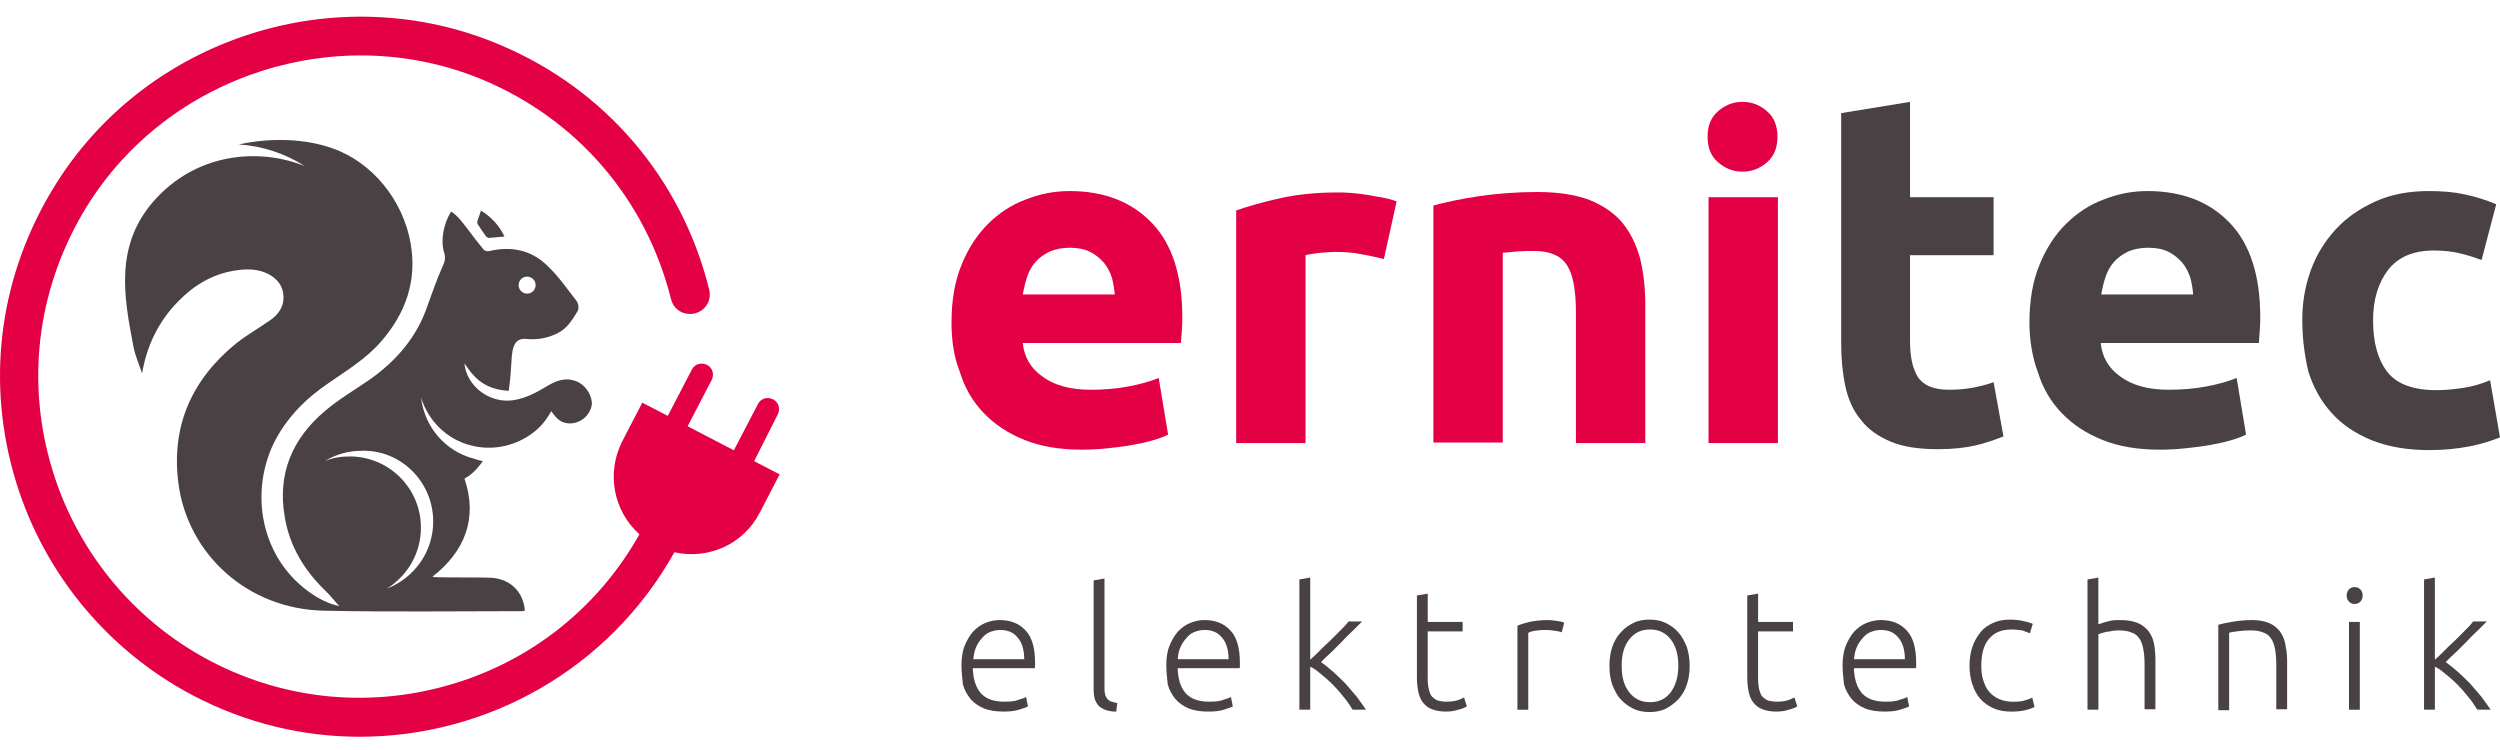 <?xml version="1.0"?>
<svg xmlns="http://www.w3.org/2000/svg" width="300" height="90" viewBox="0 0 300 90" fill="none">
<g clip-path="url(#clip0_67_26)">
<path d="M115.373 79.9C115.373 78.994 115.486 78.146 115.768 77.466C116.049 76.787 116.389 76.22 116.787 75.767C117.24 75.314 117.694 74.974 118.26 74.747C118.826 74.521 119.393 74.407 119.959 74.407C121.26 74.407 122.28 74.802 123.073 75.654C123.866 76.501 124.206 77.806 124.206 79.56V79.9C124.206 80.013 124.206 80.127 124.151 80.181H116.733C116.787 81.483 117.072 82.447 117.694 83.182C118.315 83.862 119.221 84.201 120.526 84.201C121.26 84.201 121.827 84.147 122.225 83.975C122.62 83.862 122.96 83.748 123.131 83.635L123.358 84.768C123.19 84.881 122.792 84.994 122.284 85.162C121.776 85.331 121.151 85.389 120.416 85.389C119.51 85.389 118.717 85.276 118.037 84.994C117.357 84.713 116.849 84.315 116.451 83.862C116.056 83.354 115.717 82.787 115.545 82.107C115.49 81.428 115.377 80.693 115.377 79.9H115.373ZM122.905 79.049C122.905 77.974 122.623 77.068 122.112 76.501C121.604 75.88 120.924 75.595 120.018 75.595C119.565 75.595 119.112 75.709 118.717 75.877C118.322 76.045 118.037 76.33 117.756 76.67C117.474 77.01 117.248 77.349 117.076 77.802C116.908 78.197 116.849 78.65 116.795 79.103H122.912V79.049H122.905Z" fill="#494144"/>
<path d="M133.949 85.392C133.496 85.392 133.101 85.338 132.761 85.224C132.421 85.111 132.14 84.943 131.913 84.771C131.687 84.545 131.519 84.263 131.405 83.978C131.292 83.638 131.237 83.244 131.237 82.732V69.649L132.538 69.423V82.674C132.538 83.013 132.593 83.24 132.651 83.467C132.706 83.635 132.82 83.806 132.933 83.92C133.046 84.033 133.214 84.146 133.386 84.201C133.558 84.256 133.839 84.314 134.066 84.369L133.952 85.389L133.949 85.392Z" fill="#494144"/>
<path d="M139.953 79.9C139.953 78.994 140.066 78.146 140.348 77.466C140.629 76.787 140.969 76.22 141.367 75.767C141.821 75.314 142.274 74.974 142.84 74.747C143.407 74.521 143.973 74.407 144.539 74.407C145.84 74.407 146.86 74.802 147.653 75.654C148.446 76.505 148.786 77.806 148.786 79.56V79.9C148.786 80.013 148.786 80.127 148.731 80.181H141.313C141.367 81.483 141.652 82.447 142.274 83.182C142.895 83.862 143.801 84.201 145.106 84.201C145.84 84.201 146.407 84.147 146.805 83.975C147.2 83.862 147.54 83.748 147.711 83.635L147.938 84.768C147.77 84.881 147.372 84.994 146.864 85.162C146.356 85.331 145.731 85.389 144.996 85.389C144.09 85.389 143.297 85.276 142.617 84.994C141.937 84.713 141.429 84.315 141.031 83.862C140.636 83.354 140.297 82.787 140.125 82.107C140.07 81.428 139.957 80.693 139.957 79.9H139.953ZM147.426 79.049C147.426 77.974 147.145 77.068 146.633 76.501C146.125 75.88 145.446 75.595 144.539 75.595C144.086 75.595 143.633 75.709 143.238 75.877C142.844 76.045 142.559 76.33 142.277 76.67C141.996 77.01 141.769 77.349 141.598 77.802C141.429 78.197 141.371 78.65 141.316 79.103H147.434V79.049H147.426Z" fill="#494144"/>
<path d="M158.528 79.447C158.982 79.787 159.489 80.181 160.001 80.635C160.509 81.088 160.962 81.541 161.474 82.049C161.927 82.557 162.38 83.123 162.833 83.635C163.228 84.201 163.626 84.709 163.908 85.163H162.322C161.982 84.655 161.642 84.088 161.189 83.576C160.794 83.069 160.341 82.557 159.888 82.104C159.435 81.651 158.982 81.256 158.474 80.858C158.02 80.463 157.626 80.178 157.227 80.01V85.163H155.926V69.532L157.227 69.306V79.162C157.509 78.935 157.849 78.596 158.302 78.142C158.755 77.689 159.15 77.294 159.603 76.896L160.849 75.65C161.244 75.255 161.583 74.915 161.81 74.576H163.451L162.376 75.65C161.982 76.045 161.529 76.443 161.13 76.896L159.829 78.197C159.321 78.65 158.923 79.045 158.528 79.443V79.447Z" fill="#494144"/>
<path d="M171.326 74.634H175.518V75.767H171.326V81.373C171.326 81.994 171.381 82.447 171.494 82.846C171.608 83.24 171.721 83.525 171.948 83.693C172.174 83.862 172.342 84.033 172.627 84.088C172.912 84.143 173.194 84.201 173.534 84.201C174.1 84.201 174.553 84.147 174.893 84.033C175.233 83.92 175.514 83.807 175.686 83.693L176.026 84.768C175.858 84.881 175.518 85.049 175.006 85.162C174.553 85.331 173.987 85.389 173.479 85.389C172.799 85.389 172.291 85.276 171.838 85.108C171.385 84.94 171.045 84.654 170.764 84.315C170.482 83.975 170.31 83.522 170.197 83.014C170.084 82.506 170.029 81.881 170.029 81.201V71.458L171.33 71.232V74.63L171.326 74.634Z" fill="#494144"/>
<path d="M185.655 74.407C186.109 74.407 186.503 74.462 186.902 74.521C187.3 74.579 187.581 74.634 187.695 74.747L187.413 75.88C187.3 75.825 187.073 75.767 186.733 75.712C186.394 75.657 185.94 75.599 185.432 75.599C184.866 75.599 184.413 75.654 184.073 75.712C183.733 75.771 183.507 75.88 183.393 75.939V85.17H182.092V75.087C182.432 74.919 182.885 74.806 183.507 74.634C184.073 74.521 184.808 74.407 185.659 74.407H185.655Z" fill="#494144"/>
<path d="M202.758 79.9C202.758 80.748 202.645 81.486 202.418 82.166C202.192 82.845 201.852 83.412 201.399 83.92C200.946 84.373 200.438 84.768 199.871 85.053C199.305 85.338 198.625 85.447 197.945 85.447C197.266 85.447 196.586 85.334 196.019 85.053C195.453 84.771 194.945 84.431 194.492 83.92C194.039 83.467 193.757 82.845 193.472 82.166C193.246 81.486 193.132 80.751 193.132 79.9C193.132 79.048 193.246 78.314 193.472 77.634C193.699 76.954 194.039 76.388 194.492 75.88C194.945 75.372 195.453 75.032 196.019 74.747C196.586 74.462 197.266 74.352 197.945 74.352C198.625 74.352 199.305 74.466 199.871 74.747C200.438 75.028 200.946 75.368 201.399 75.88C201.852 76.388 202.133 76.954 202.418 77.634C202.645 78.314 202.758 79.107 202.758 79.9ZM201.399 79.9C201.399 78.599 201.117 77.521 200.493 76.728C199.871 75.935 199.078 75.54 198 75.54C196.922 75.54 196.133 75.935 195.508 76.728C194.883 77.521 194.602 78.54 194.602 79.9C194.602 81.259 194.883 82.279 195.508 83.072C196.133 83.865 196.922 84.26 198 84.26C199.078 84.26 199.868 83.865 200.493 83.072C201.059 82.279 201.399 81.259 201.399 79.9Z" fill="#494144"/>
<path d="M210.97 74.634H215.161V75.767H210.97V81.373C210.97 81.994 211.025 82.447 211.138 82.846C211.251 83.24 211.364 83.525 211.591 83.693C211.818 83.862 211.986 84.033 212.271 84.088C212.556 84.143 212.837 84.201 213.177 84.201C213.743 84.201 214.197 84.147 214.537 84.033C214.876 83.92 215.158 83.807 215.33 83.693L215.669 84.768C215.501 84.881 215.161 85.049 214.65 85.162C214.197 85.331 213.63 85.389 213.122 85.389C212.443 85.389 211.935 85.276 211.481 85.108C211.028 84.94 210.688 84.654 210.407 84.315C210.126 83.975 209.954 83.522 209.841 83.014C209.727 82.506 209.672 81.881 209.672 81.201V71.458L210.973 71.232V74.63L210.97 74.634Z" fill="#494144"/>
<path d="M221.107 79.9C221.107 78.994 221.221 78.146 221.502 77.466C221.783 76.787 222.123 76.22 222.522 75.767C222.975 75.314 223.428 74.974 223.994 74.747C224.561 74.521 225.127 74.407 225.694 74.407C226.995 74.407 228.014 74.802 228.807 75.654C229.6 76.505 229.94 77.806 229.94 79.56V79.9C229.94 80.013 229.94 80.127 229.885 80.181H222.467C222.522 81.483 222.807 82.447 223.428 83.182C224.049 83.862 224.956 84.201 226.26 84.201C226.995 84.201 227.561 84.147 227.959 83.975C228.354 83.862 228.694 83.748 228.866 83.635L229.092 84.768C228.924 84.881 228.526 84.994 228.018 85.162C227.51 85.331 226.885 85.389 226.151 85.389C225.244 85.389 224.451 85.276 223.771 84.994C223.092 84.713 222.584 84.315 222.185 83.862C221.791 83.354 221.451 82.787 221.279 82.107C221.221 81.428 221.111 80.693 221.111 79.9H221.107ZM228.584 79.049C228.584 77.974 228.303 77.068 227.791 76.501C227.283 75.88 226.604 75.595 225.697 75.595C225.244 75.595 224.791 75.709 224.396 75.877C224.002 76.045 223.717 76.33 223.435 76.67C223.154 77.01 222.927 77.349 222.756 77.802C222.587 78.197 222.529 78.65 222.474 79.103H228.592V79.049H228.584Z" fill="#494144"/>
<path d="M241.382 85.392C240.589 85.392 239.854 85.279 239.23 84.998C238.608 84.716 238.097 84.377 237.643 83.865C237.19 83.353 236.909 82.791 236.682 82.111C236.456 81.431 236.342 80.697 236.342 79.903C236.342 79.056 236.456 78.317 236.682 77.638C236.909 76.958 237.249 76.392 237.643 75.884C238.038 75.376 238.55 75.036 239.171 74.751C239.792 74.466 240.417 74.356 241.21 74.356C241.777 74.356 242.343 74.411 242.796 74.524C243.304 74.638 243.703 74.751 243.929 74.864L243.589 75.997C243.308 75.884 243.023 75.77 242.683 75.657C242.343 75.602 241.89 75.544 241.324 75.544C240.136 75.544 239.284 75.939 238.663 76.677C238.042 77.415 237.757 78.489 237.757 79.903C237.757 80.525 237.812 81.091 237.983 81.603C238.155 82.115 238.323 82.564 238.663 82.962C239.003 83.361 239.343 83.642 239.851 83.869C240.359 84.095 240.925 84.209 241.605 84.209C242.171 84.209 242.679 84.154 243.019 84.04C243.414 83.927 243.699 83.814 243.867 83.701L244.148 84.833C243.922 84.947 243.527 85.115 243.016 85.228C242.508 85.341 241.941 85.396 241.375 85.396L241.382 85.392Z" fill="#494144"/>
<path d="M250.5 85.166V69.536L251.801 69.31V74.915C252.254 74.747 252.707 74.634 253.102 74.521C253.555 74.407 254.008 74.407 254.461 74.407C255.254 74.407 255.934 74.521 256.501 74.747C257.067 74.974 257.462 75.314 257.802 75.709C258.141 76.162 258.368 76.67 258.481 77.236C258.595 77.857 258.649 78.482 258.649 79.217V85.108H257.348V79.728C257.348 78.994 257.294 78.369 257.18 77.802C257.067 77.236 256.899 76.841 256.672 76.556C256.446 76.216 256.106 75.99 255.711 75.877C255.316 75.709 254.805 75.65 254.238 75.65C254.012 75.65 253.785 75.65 253.504 75.705C253.222 75.76 252.996 75.818 252.769 75.818C252.543 75.873 252.316 75.931 252.148 75.986C251.98 76.041 251.867 76.1 251.808 76.1V85.163H250.507L250.5 85.166Z" fill="#494144"/>
<path d="M266.189 74.974C266.583 74.861 267.095 74.747 267.775 74.634C268.454 74.521 269.247 74.407 270.208 74.407C271.001 74.407 271.681 74.521 272.248 74.747C272.814 74.974 273.209 75.314 273.549 75.709C273.888 76.162 274.115 76.67 274.228 77.236C274.342 77.857 274.455 78.482 274.455 79.217V85.108H273.154V79.728C273.154 78.994 273.099 78.369 272.986 77.802C272.873 77.236 272.704 76.841 272.478 76.556C272.251 76.216 271.911 75.99 271.517 75.877C271.122 75.709 270.669 75.65 270.044 75.65C269.419 75.65 268.856 75.705 268.403 75.763C267.95 75.818 267.669 75.877 267.497 75.931V85.221H266.196V74.97L266.189 74.974Z" fill="#494144"/>
<path d="M283.518 71.462C283.518 71.802 283.405 72.028 283.237 72.197C283.068 72.365 282.842 72.478 282.557 72.478C282.272 72.478 282.049 72.365 281.877 72.197C281.705 72.028 281.596 71.743 281.596 71.462C281.596 71.181 281.709 70.896 281.877 70.728C282.045 70.559 282.272 70.446 282.557 70.446C282.842 70.446 283.065 70.559 283.237 70.728C283.408 70.896 283.518 71.122 283.518 71.462ZM283.237 85.166H281.877V74.634H283.178V85.166H283.237Z" fill="#494144"/>
<path d="M293.487 79.447C293.941 79.787 294.448 80.181 294.96 80.635C295.468 81.088 295.921 81.541 296.433 82.049C296.886 82.557 297.339 83.123 297.792 83.635C298.187 84.201 298.585 84.709 298.867 85.163H297.281C296.941 84.655 296.601 84.088 296.148 83.576C295.753 83.069 295.3 82.557 294.847 82.104C294.394 81.651 293.941 81.256 293.433 80.858C292.979 80.463 292.585 80.178 292.186 80.01V85.163H290.885V69.532L292.186 69.306V79.162C292.468 78.935 292.808 78.596 293.261 78.142C293.714 77.689 294.109 77.294 294.562 76.896L295.808 75.65C296.203 75.255 296.543 74.915 296.769 74.576H298.41C298.07 74.915 297.73 75.255 297.336 75.65C296.941 76.045 296.488 76.443 296.089 76.896L294.788 78.197C294.28 78.65 293.882 79.045 293.487 79.443V79.447Z" fill="#494144"/>
<path d="M220.881 13.583L229.206 12.224V23.662H239.23V30.627H229.206V40.992C229.206 42.746 229.488 44.163 230.112 45.183C230.737 46.203 231.98 46.769 233.851 46.769C234.757 46.769 235.664 46.714 236.625 46.543C237.586 46.374 238.437 46.148 239.23 45.863L240.418 52.375C239.398 52.77 238.266 53.168 237.078 53.45C235.89 53.731 234.304 53.903 232.546 53.903C230.281 53.903 228.355 53.621 226.882 52.996C225.409 52.371 224.163 51.524 223.315 50.391C222.409 49.316 221.788 47.957 221.448 46.371C221.108 44.785 220.94 43.086 220.94 41.16V13.583H220.881Z" fill="#494144"/>
<path d="M243.535 38.671C243.535 36.065 243.93 33.745 244.723 31.819C245.516 29.838 246.591 28.193 247.895 26.892C249.2 25.591 250.727 24.572 252.427 23.947C254.126 23.267 255.88 22.927 257.693 22.927C261.884 22.927 265.17 24.228 267.604 26.779C270.037 29.33 271.229 33.123 271.229 38.049C271.229 38.557 271.229 39.069 271.174 39.635C271.119 40.202 271.119 40.71 271.061 41.163H252.087C252.255 42.862 253.048 44.222 254.521 45.241C255.935 46.261 257.861 46.769 260.24 46.769C261.767 46.769 263.299 46.656 264.771 46.374C266.244 46.093 267.432 45.753 268.397 45.355L269.529 52.152C269.076 52.379 268.51 52.605 267.717 52.832C266.982 53.058 266.131 53.226 265.225 53.398C264.318 53.566 263.357 53.679 262.279 53.793C261.259 53.906 260.185 53.961 259.165 53.961C256.505 53.961 254.181 53.566 252.255 52.773C250.274 51.98 248.688 50.906 247.384 49.546C246.083 48.187 245.118 46.546 244.551 44.675C243.872 42.862 243.532 40.823 243.532 38.671H243.535ZM263.189 35.444C263.134 34.709 263.021 34.029 262.849 33.35C262.623 32.67 262.341 32.104 261.888 31.537C261.435 31.029 260.927 30.576 260.247 30.236C259.567 29.896 258.774 29.728 257.813 29.728C256.852 29.728 256.059 29.896 255.379 30.181C254.7 30.521 254.133 30.916 253.68 31.428C253.227 31.936 252.887 32.56 252.661 33.24C252.434 33.92 252.266 34.654 252.153 35.334H263.196V35.447L263.189 35.444Z" fill="#494144"/>
<path d="M276.272 38.444C276.272 36.292 276.612 34.311 277.292 32.44C277.971 30.572 278.991 28.928 280.292 27.514C281.593 26.099 283.179 25.021 285.05 24.174C286.917 23.326 289.07 22.927 291.449 22.927C293.035 22.927 294.449 23.041 295.754 23.322C297.058 23.603 298.359 24.002 299.547 24.51L297.793 31.194C297 30.912 296.152 30.627 295.187 30.401C294.281 30.174 293.207 30.061 292.074 30.061C289.581 30.061 287.769 30.854 286.581 32.381C285.393 33.909 284.769 35.948 284.769 38.44C284.769 41.101 285.335 43.14 286.468 44.613C287.601 46.086 289.581 46.82 292.414 46.82C293.433 46.82 294.508 46.707 295.641 46.539C296.773 46.371 297.848 46.031 298.813 45.632L300 52.484C299.039 52.879 297.793 53.278 296.375 53.559C294.902 53.84 293.316 54.012 291.562 54.012C288.843 54.012 286.578 53.617 284.597 52.824C282.671 52.031 281.03 50.957 279.784 49.539C278.538 48.179 277.631 46.539 277.01 44.613C276.557 42.687 276.276 40.648 276.276 38.44L276.272 38.444Z" fill="#494144"/>
<path d="M114.182 38.67C114.182 36.065 114.577 33.744 115.37 31.818C116.163 29.838 117.237 28.193 118.542 26.892C119.847 25.591 121.374 24.572 123.074 23.947C124.773 23.267 126.527 22.927 128.34 22.927C132.531 22.927 135.817 24.228 138.251 26.779C140.684 29.326 141.876 33.123 141.876 38.049C141.876 38.557 141.876 39.069 141.821 39.635C141.766 40.202 141.766 40.71 141.708 41.163H122.734C122.902 42.862 123.695 44.222 125.168 45.241C126.582 46.261 128.508 46.769 130.887 46.769C132.414 46.769 133.946 46.656 135.418 46.374C136.891 46.093 138.079 45.753 139.044 45.355L140.176 52.152C139.723 52.378 139.157 52.605 138.364 52.831C137.629 53.058 136.778 53.226 135.872 53.398C134.965 53.57 134.004 53.679 132.926 53.793C131.906 53.906 130.832 53.961 129.812 53.961C127.152 53.961 124.828 53.566 122.902 52.773C120.921 51.98 119.335 50.906 118.031 49.546C116.73 48.187 115.765 46.546 115.198 44.675C114.464 42.862 114.179 40.823 114.179 38.67H114.182ZM133.778 35.444C133.723 34.709 133.609 34.029 133.438 33.35C133.211 32.67 132.93 32.103 132.477 31.537C132.023 31.029 131.515 30.576 130.836 30.236C130.156 29.896 129.363 29.728 128.402 29.728C127.441 29.728 126.648 29.896 125.968 30.181C125.288 30.521 124.722 30.916 124.269 31.427C123.815 31.935 123.476 32.56 123.249 33.24C123.022 33.92 122.854 34.654 122.741 35.334H133.785V35.447L133.778 35.444Z" fill="#E40045"/>
<path d="M166.061 31.08C165.326 30.912 164.42 30.686 163.401 30.514C162.381 30.287 161.307 30.232 160.174 30.232C159.666 30.232 159.041 30.287 158.306 30.346C157.572 30.459 157.005 30.514 156.665 30.627V53.168H148.341V25.248C149.813 24.74 151.626 24.228 153.665 23.775C155.704 23.322 157.97 23.095 160.462 23.095C160.916 23.095 161.424 23.095 162.103 23.15C162.724 23.205 163.349 23.263 164.029 23.377C164.65 23.49 165.275 23.603 165.955 23.716C166.576 23.83 167.143 23.998 167.596 24.17L166.068 31.08H166.061Z" fill="#E40045"/>
<path d="M171.952 24.681C173.366 24.287 175.179 23.888 177.445 23.549C179.71 23.209 182.031 23.041 184.523 23.041C187.016 23.041 189.11 23.38 190.754 24.002C192.395 24.681 193.754 25.588 194.719 26.775C195.68 27.963 196.36 29.381 196.813 31.022C197.208 32.663 197.434 34.475 197.434 36.514V53.164H189.11V37.534C189.11 34.815 188.77 32.948 188.035 31.815C187.301 30.682 185.996 30.116 184.07 30.116C183.449 30.116 182.824 30.116 182.144 30.17C181.464 30.225 180.898 30.284 180.332 30.338V53.106H172.007V24.681H171.952Z" fill="#E40045"/>
<path d="M213.295 16.411C213.295 17.712 212.9 18.732 212.049 19.47C211.197 20.208 210.236 20.603 209.103 20.603C207.97 20.603 207.009 20.208 206.158 19.47C205.306 18.732 204.911 17.716 204.911 16.411C204.911 15.107 205.306 14.091 206.158 13.352C207.009 12.614 207.97 12.22 209.103 12.22C210.236 12.22 211.197 12.614 212.049 13.352C212.896 14.087 213.295 15.107 213.295 16.411ZM213.349 53.168H205.025V23.662H213.349V53.168Z" fill="#E40045"/>
<path d="M68.864 45.654C67.731 45.314 66.711 45.709 65.75 46.275C64.449 47.069 63.09 47.803 61.559 48.03C58.785 48.424 56.007 46.389 55.726 43.611C56.574 44.799 57.14 45.592 58.445 46.272C59.691 46.893 61.05 46.893 61.05 46.893C61.05 46.893 61.277 45.307 61.332 44.006C61.445 42.365 61.387 40.553 63.086 40.666C64.16 40.779 65.239 40.666 66.258 40.271C67.844 39.705 68.465 38.744 69.317 37.326C69.485 37.044 69.43 36.478 69.204 36.138C68.016 34.61 67.11 33.251 65.692 31.892C63.711 29.966 61.332 29.512 58.668 30.137C58.5 30.192 58.16 30.083 58.047 29.969C57.367 29.122 56.687 28.27 56.066 27.422C55.499 26.688 54.933 25.895 54.14 25.383C53.234 26.797 52.839 28.836 53.292 30.309C53.519 30.989 53.347 31.497 53.066 32.063C52.386 33.591 51.878 35.122 51.311 36.65C50.065 40.388 47.631 43.22 44.459 45.486C42.592 46.787 40.608 47.92 38.908 49.393C35.056 52.678 33.302 56.87 34.15 61.909C34.717 65.534 36.529 68.48 39.135 70.972C39.756 71.594 40.268 72.273 40.721 72.726C39.533 72.5 38.228 71.879 36.928 70.914C31.322 66.781 29.962 59.19 32.849 53.186C34.377 50.127 36.701 47.807 39.475 45.936C41.682 44.408 44.006 42.99 45.76 40.951C48.706 37.552 50.065 33.646 49.272 29.173C48.366 24.075 44.741 19.488 39.869 17.789C36.869 16.715 32.732 16.43 28.657 17.336C31.431 17.504 34.209 18.41 36.588 19.942C31.49 17.848 24.071 18.129 18.805 23.735C13.594 29.286 14.899 35.74 16.031 41.689C16.258 42.764 16.711 43.783 17.051 44.803C17.617 41.462 19.032 38.572 21.356 36.193C23.337 34.154 25.716 32.739 28.661 32.4C30.075 32.231 31.435 32.345 32.626 33.134C33.701 33.869 34.154 34.888 33.986 36.193C33.818 37.154 33.193 37.892 32.458 38.4C31.099 39.361 29.684 40.154 28.38 41.174C23 45.534 20.508 51.143 21.414 58.05C22.547 66.488 29.684 73.114 38.916 73.285C46.787 73.454 54.659 73.34 62.531 73.34C62.699 73.34 62.812 73.34 62.984 73.285C62.816 70.965 61.116 69.32 58.624 69.32C56.585 69.266 54.491 69.32 52.452 69.266C52.283 69.266 52.112 69.266 51.885 69.211C55.737 66.21 57.378 62.245 55.737 57.432C56.358 57.093 56.983 56.639 57.944 55.339C57.21 55.17 57.663 55.284 56.925 55.057C53.358 54.151 50.92 51.151 50.526 47.693C51.373 50.467 53.584 52.733 56.585 53.471C58.85 54.038 61.171 53.639 63.097 52.51C64.457 51.717 65.363 50.756 66.156 49.338C66.722 50.186 67.289 50.752 68.25 50.811C69.609 50.865 70.797 49.904 71.023 48.545C71.078 47.412 70.176 45.998 68.871 45.658L68.864 45.654ZM63.254 33.193C63.821 33.193 64.274 33.646 64.274 34.212C64.274 34.779 63.821 35.232 63.254 35.232C62.688 35.232 62.235 34.779 62.235 34.212C62.235 33.646 62.688 33.193 63.254 33.193ZM51.984 62.585C51.984 66.265 49.663 69.382 46.433 70.629C48.867 69.101 50.511 66.437 50.511 63.323C50.511 58.565 46.659 54.772 41.96 54.772C40.885 54.772 39.866 54.94 38.959 55.339C40.26 54.545 41.792 54.092 43.432 54.092C48.132 53.979 51.984 57.831 51.984 62.589V62.585ZM57.367 26.965C57.254 26.852 57.254 26.625 57.312 26.457C57.425 26.063 57.593 25.723 57.707 25.27C59.008 26.063 59.914 27.082 60.539 28.383C59.918 28.438 59.293 28.497 58.672 28.551C58.558 28.551 58.445 28.438 58.332 28.383C57.992 27.875 57.652 27.422 57.37 26.969L57.367 26.965Z" fill="#494144"/>
<path d="M93.33 49.733C93.67 49.053 93.443 48.26 92.764 47.92C92.084 47.58 91.291 47.807 90.951 48.486L88.064 54.038L82.513 51.151L85.4 45.599C85.74 44.92 85.513 44.127 84.833 43.787C84.154 43.447 83.361 43.673 83.021 44.353L80.134 49.904L77.075 48.318L74.696 52.905C72.715 56.757 73.622 61.343 76.735 64.117C71.922 72.668 64.164 79.012 54.706 81.957C44.85 85.016 34.431 84.11 25.313 79.352C15.856 74.426 8.832 65.703 6 55.397C3.113 44.974 4.699 34.102 10.359 24.871C20.157 8.956 40.545 2.386 57.82 9.523C69.258 14.281 77.528 23.907 80.528 35.915C80.755 36.876 81.603 37.614 82.623 37.669C83.357 37.724 84.095 37.443 84.603 36.876C85.111 36.31 85.283 35.517 85.111 34.782C81.826 21.473 72.653 10.714 60.023 5.39C40.545 -2.88 17.497 4.425 6.453 22.489C0.109 32.853 -1.645 44.974 1.581 56.639C4.753 68.191 12.625 77.934 23.216 83.485C29.615 86.825 36.412 88.411 43.151 88.411C58.386 88.411 73.055 80.368 80.927 66.269C84.947 67.175 89.197 65.363 91.177 61.511L93.557 56.925L90.498 55.339L93.33 49.733Z" fill="#E40045"/>
</g>
<defs>
<clipPath id="clip0_67_26">
<rect width="300" height="90" fill="white"/>
</clipPath>
</defs>
</svg>
